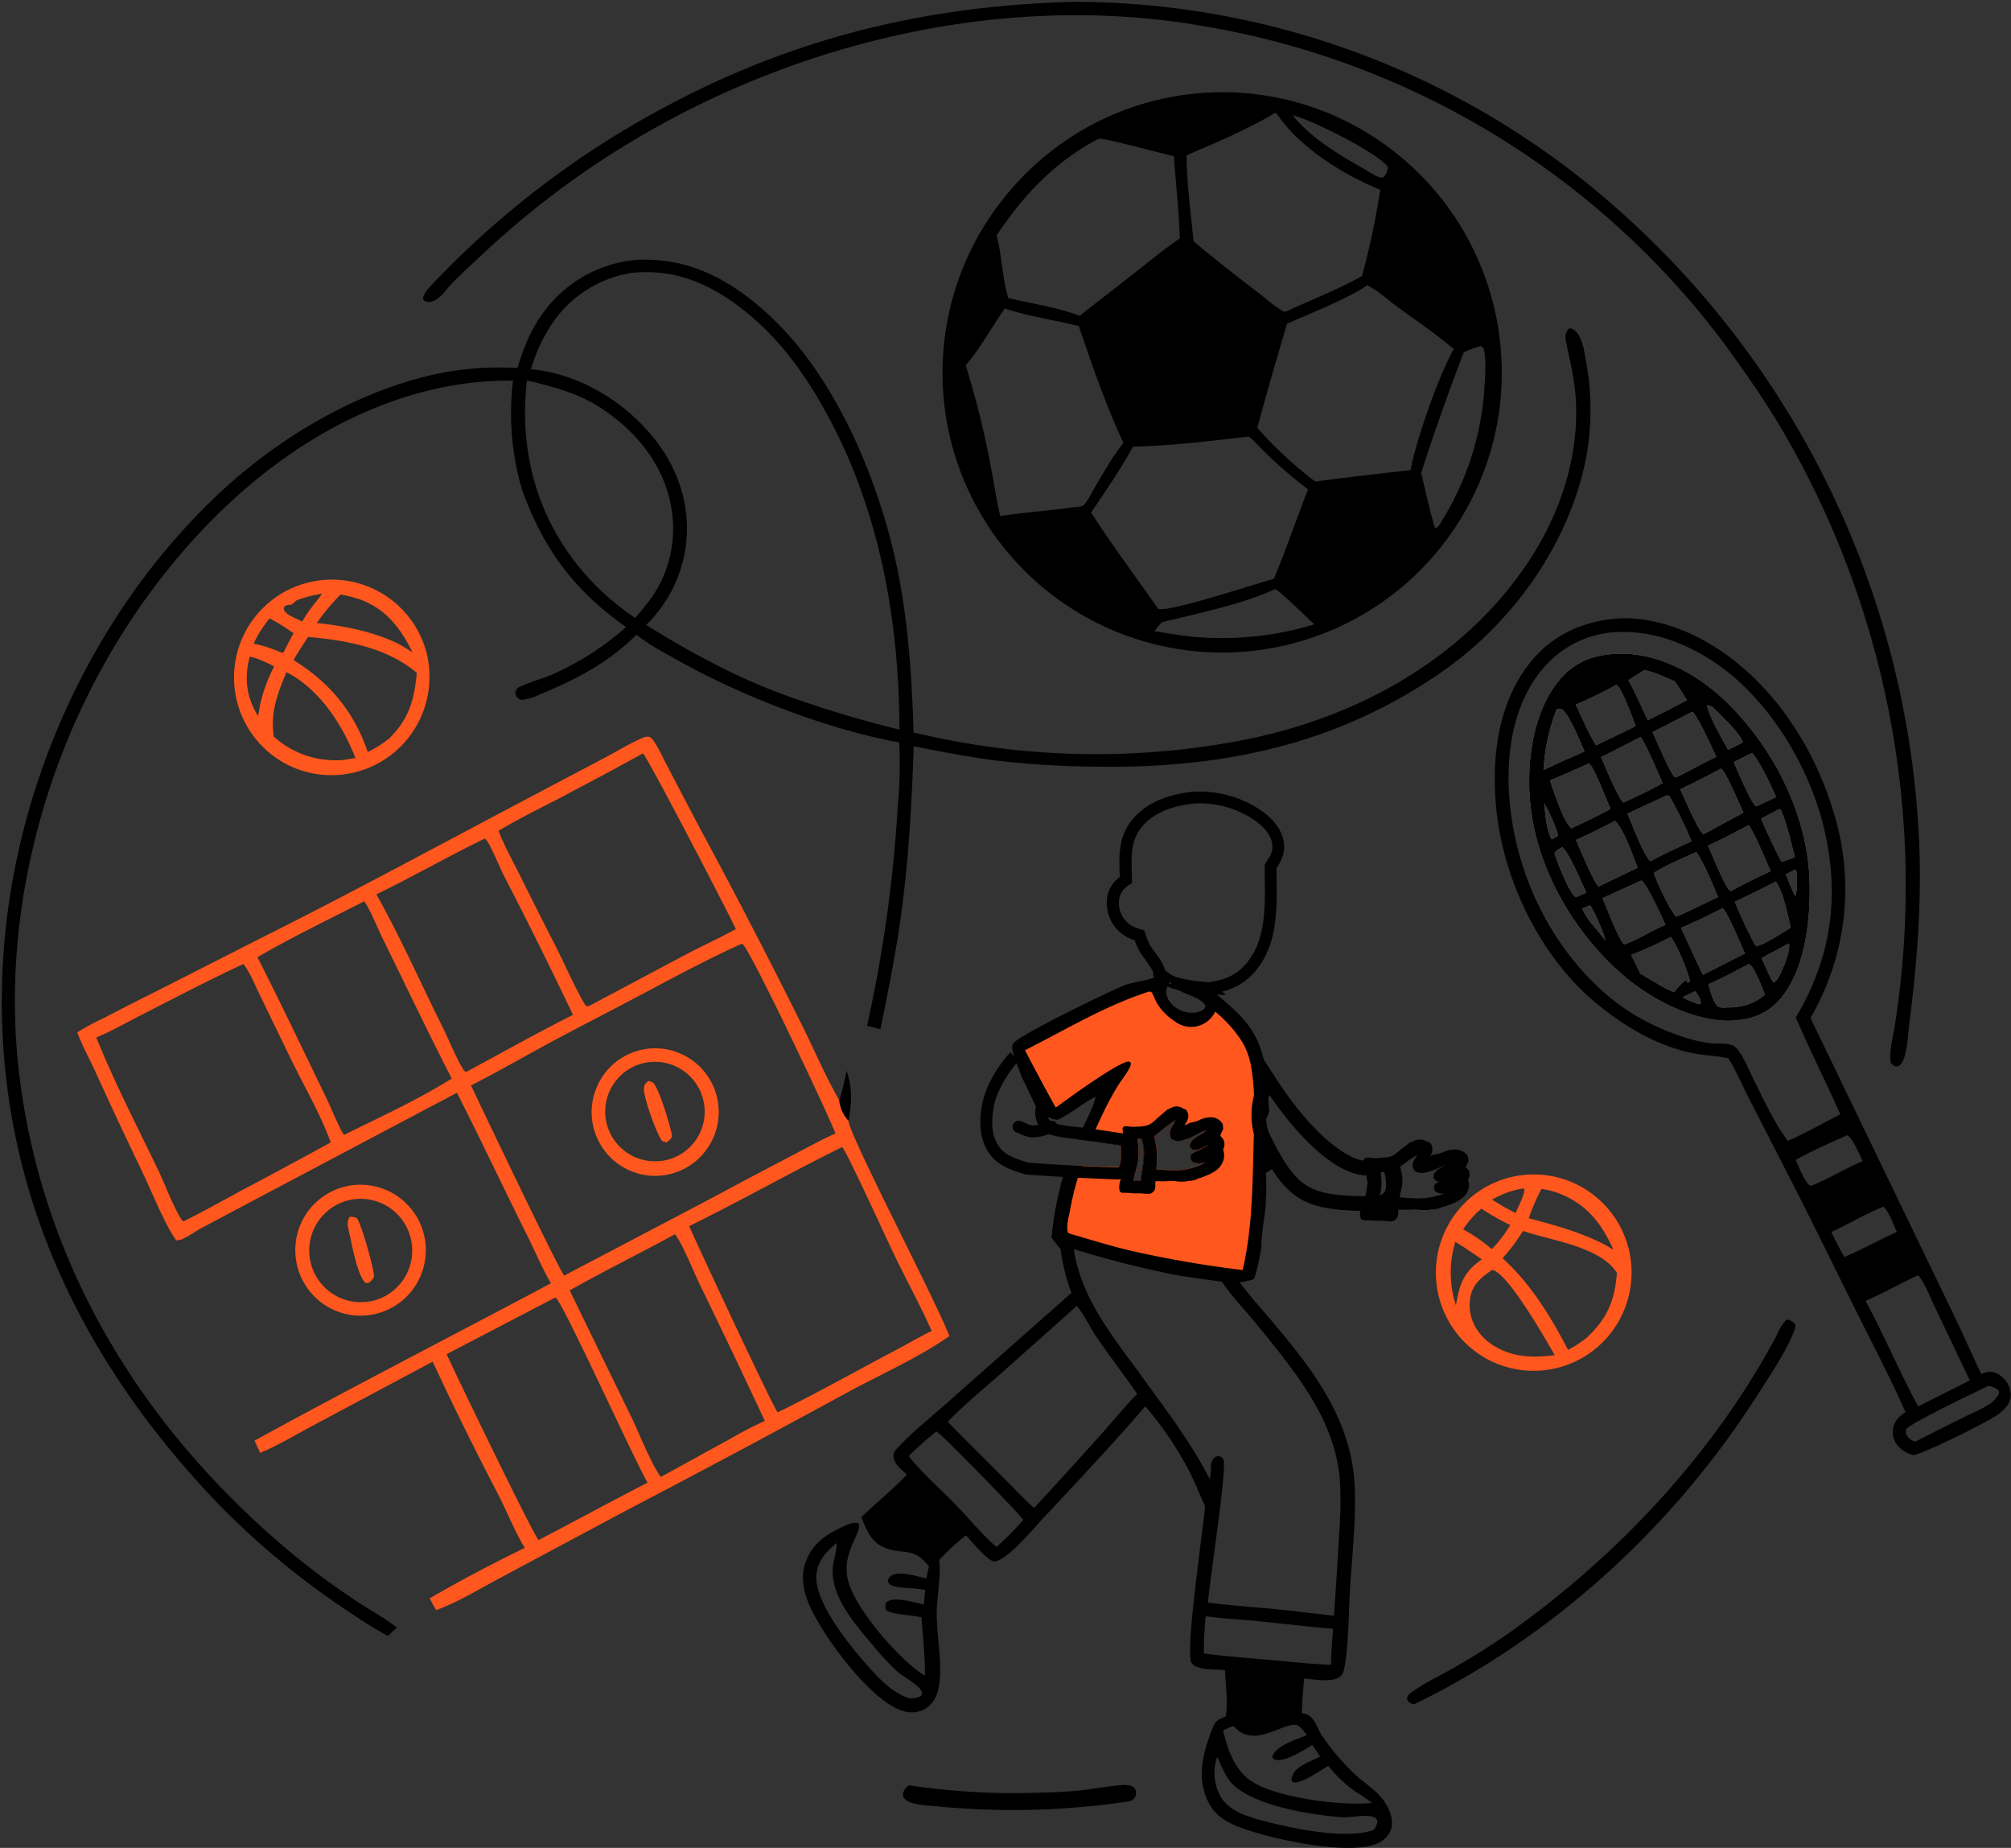 <?xml version="1.0" encoding="UTF-8"?> <svg xmlns="http://www.w3.org/2000/svg" viewBox="0 0 554.87 509.79"><rect x="0" y="0" width="554.87" height="509.79" fill="#333333" stroke="none"/><title>Ресурс 9</title><g id="58b56391-cc3b-4f44-b20a-d8a7088ada12" data-name="Слой 2"><g id="1376ce01-faab-4b05-a450-5d9b4489c216" data-name="Слой 1"><rect width="554.86" height="509.79" fill="none"></rect><path d="M181.1,289.2a17.51,17.51,0,0,0-16.38,10.57A17.58,17.58,0,0,0,177.09,324a17.47,17.47,0,0,0,18.1-7.22A17.58,17.58,0,0,0,181.1,289.2Zm1.24,31.07a13.72,13.72,0,1,1,12-15.16,13.71,13.71,0,0,1-6.93,13.55,13.58,13.58,0,0,1-5.07,1.63Z" fill="#FF571D"></path><path d="M179,298.18a5,5,0,0,1,1.17.52c1.58,1.22,5,12.46,5.25,14.77-.29.86-.82,1.12-1.51,1.69a8.49,8.49,0,0,1-1.2-.37c-1.48-1.82-5.41-12.51-5-14.76C177.79,299,178.25,298.76,179,298.18Z" fill="#FF571D"></path><path d="M234.1,309.14a9.61,9.61,0,0,1-2.52-5.62c-3.84-6.6-6.79-13.69-10.21-20.52Q207.66,255.4,193,228.28l-8.71-16.61c-1.17-2.18-2.18-4.51-3.5-6.6a5.39,5.39,0,0,0-1.52-1.79,3.42,3.42,0,0,0-2,.29c-3.43,1.47-6.83,3.58-10.14,5.33l-21.51,11.35C121.46,233,97.38,246.08,73,258.29l-31.48,16Q35,277.53,28.56,280.9a64.2,64.2,0,0,0-7.25,3.9c1.47,3.86,3.5,7.51,5.2,11.27q6.17,13.57,12.65,27c2.27,4.75,6.75,15.68,9.5,19.11a4.78,4.78,0,0,0,2.25-.64c1.61-.8,3.09-1.89,4.67-2.74l16.81-8.93,53.69-28.41c6.61,13,12.78,26.16,19.29,39.18,2.2,4.4,4.17,9.15,6.64,13.38-27.25,14.5-54.7,28.58-81.78,43.41l1.54,3.39c5.12-2.13,10.1-5.17,15-7.77l32.61-17.41q8.7,18.68,18.22,36.93c2.43,4.78,4.41,9.86,7.19,14.46q-13.37,6.45-26.21,13.9a32.85,32.85,0,0,0,1.8,3.25c6.2-2.28,12.4-6.11,18.26-9.22l34.23-18.3q30.64-16,61-32.56c9.28-5,19.41-9.48,28.08-15.5C258.34,359,234.13,312.88,234.1,309.14Zm-77.75-90q10.56-5.53,21-11.27h.06c1,.52,23.8,44.4,25.63,48.45-4.59,2.49-9.41,4.69-14,7.12l-26.34,14-.71.18a1.7,1.7,0,0,1-.78-.8c-3.08-5.35-5.55-11.25-8.39-16.75q-4.76-9.29-9.39-18.64c-2-4-4.23-8-5.88-12.23C143.57,225.6,150.07,222.45,156.34,219.19Zm-91,110c-4.89,2.61-9.69,5.33-14.67,7.77l-.41-.16c-2.61-4-4.67-10-6.84-14.4-5.78-12-11.88-23.82-16.86-36.14,4.37-1.81,8.49-4.19,12.7-6.34,9.26-4.73,18.47-9.56,27.91-13.93,1.86,2.43,3.17,5.82,4.53,8.58l8.24,17c3.73,7.73,8.36,15.58,11.31,23.64q-12.89,7.08-25.9,13.93Zm29.6-16.08c-1.06-1.07-4-8.4-5-10.35-6.26-12.9-12.42-25.88-18.91-38.64,9.55-5.56,19.59-10.39,29.43-15.41,1.23,1.32,4.09,8.21,5.18,10.39,6.33,12.82,12.43,25.79,19,38.49-9.35,5.86-19.77,10.64-29.67,15.51Zm32.92-18c-1.55-2.25-4.09-8.35-5.47-11.14-6.16-12.31-11.79-25.17-18.55-37.18,10-4.9,19.77-10.44,29.81-15.37a1.92,1.92,0,0,1,.53.34c1.3,1.67,3.58,7.36,4.7,9.57q9.92,19.2,19.2,38.69c-9.92,5-19.63,10.46-29.41,15.72A1.58,1.58,0,0,1,127.81,295.09Zm2.07,4.38c6.65-3.35,13.14-7.08,19.67-10.64,8.56-4.66,17.24-9.07,25.85-13.62,9.65-5.1,19.18-10.32,29.15-14.8l.33.09c2.33,2.07,23.5,46.71,25.57,52.21-4.4,2-8.63,4.35-12.9,6.59q-10.91,5.69-21.74,11.52l-40.17,21.1c-1.09-.67-23.47-47.66-25.75-52.45Zm18.68,125.39c-1-.39-23.46-46.9-25.38-51.25l30-15.65c1.75.59,21.51,44.35,25.43,51.1-10,5.13-20,10.58-30,15.8ZM201.38,397c-6.37,3.45-12.67,7-19.07,10.44-2.77-3.83-5.92-12-8.13-16.56l-17-34.89c9.57-5.4,19.42-10.23,29.05-15.5,1.91,2.27,5.19,10.4,6.68,13.51q9.22,18.93,18.12,38a103.7,103.7,0,0,0-9.65,5Zm13.39-7.42h-.23c-1.13-1.17-22-45.82-24.38-51.32,14.22-7,28-14.82,42.21-21.82,1.37,1.44,12.38,25.66,14.59,30.2,3.33,6.86,7,13.56,10.11,20.52-3.36,1.63-6.59,3.56-9.92,5.31C236.36,378.17,225.71,384.16,214.77,389.54Z" fill="#FF571D"></path><path d="M414.31,100.09a77.34,77.34,0,0,0-50-69.74A76.8,76.8,0,0,0,281,50a77.16,77.16,0,1,0,133.32,50ZM382.92,46a4.05,4.05,0,0,1-.81,2.43l-.51.53a1.41,1.41,0,0,1-.72,0c-1.34-.28-3.17-1.61-4.38-2.29-7.17-4.06-14.59-8.42-19.88-14.89C361.77,33,379.66,41.89,382.92,46ZM351.81,31.17a1.81,1.81,0,0,1,.87.77c6.28,9,18.15,16.35,28.15,20.41a222.13,222.13,0,0,1-5,23.76c-6,3.45-12.87,6.14-19.22,9a8,8,0,0,1-2.26.89c-2.66-1.41-5.13-3.69-7.53-5.53-5.93-4.53-11.8-9.09-17.51-13.92-.74-7.8-1.86-15.89-1.9-23.71C335.66,39.32,344.11,35.73,351.81,31.17Zm-48.64,7.09c1.75-.16,17.69,4.17,20.74,4.83.48,7.56,1.43,15.12,1.61,22.7-3.63,2.43-7.09,5.28-10.55,8L297.88,87.11c-6.19-2.34-13.23-3.36-19.68-4.89-1.67-5.6-1.75-11.64-3.21-17.3C282.41,53.77,291.23,44.49,303.16,38.26Zm-6.42,101.61c-6.89,1-13.85,1.41-20.74,2.51-1.09-4.33-1.68-8.84-2.55-13.23a247.81,247.81,0,0,0-7-28.37c4.09-4.74,7.18-10.55,10.77-15.67,6.63,2.19,13.68,3.17,20.43,4.83,3.66,10.83,7.47,21.89,12.32,32.24-3.1,3.86-5.47,8.21-8,12.43-.79,1.32-1.86,3.64-2.92,4.69-.55.58-1.54.48-2.32.57Zm15.9-16.65c10.55-.26,21-1.52,31.45-2.74a1.81,1.81,0,0,1,.54,0c.34.1,3.25,3.19,3.79,3.7A120.28,120.28,0,0,0,360.91,135c-3.22,8.21-6,16.54-9.44,24.68-4.53,1.17-29,9.38-31.92,8.28-6.19-8.87-12.62-17.44-18.48-26.55,4-6,8.09-11.87,11.56-18.21Zm16.87,52.46c-3.68-.3-7.36-1-11-1.55a27.64,27.64,0,0,1,2.05-2.47c9.58-2.34,22.42-5,31.24-9.14,1.17.3,9.39,8.42,10.84,9.72a87.45,87.45,0,0,1-33.15,3.45Zm40.85-43.82-7.47,1a108.92,108.92,0,0,1-16-14.84q3.93-14.41,8.23-28.72c5.84-2.6,17.23-7.11,22.08-10.59,2.7,1.21,5.62,3.91,8,5.69,5.31,3.89,10.9,7.62,15.9,11.91-4.08,7.18-10.4,25.07-11.92,33.41-6.3.69-12.56,1.37-18.83,2.19ZM409.63,106a78.81,78.81,0,0,1-12,38c-.43.69-.79,1.52-1.59,1.71l-.34-.77c-1.37-4.74-2.39-9.64-3.57-14.44,3.62-11.3,7.51-22.28,11.78-33.34a30.42,30.42,0,0,1,4.59-1.66l.25,0a1.67,1.67,0,0,1,.5.53,1.64,1.64,0,0,1,.23.69c.59,2.76.33,6.47.17,9.26Z"></path><path d="M338.27,274.5l-4.67-.22a45.32,45.32,0,0,1-8.54-1.17,11.7,11.7,0,0,1-5-2.29l-.26-.22a9.2,9.2,0,0,0-.9-.73l-.71-.51v-.87c0-.77-1.54-2.88-2.29-3.89a22,22,0,0,1-1.43-2.08,20.63,20.63,0,0,1-1.38-3.12,10.7,10.7,0,0,1-7.51-12.31,8.63,8.63,0,0,1,3.35-5.13v-.76c-.17-5-.34-10.22,3.25-14.78s9.27-7.18,17-8a30.24,30.24,0,0,1,18.06,4.69c2.74,1.76,6.17,4.75,6.93,8.91.58,3.29-.68,5.53-1.95,7.47,0,.8,0,1.62,0,2.44.14,8.42.3,18-5.12,25.05a17.05,17.05,0,0,1-9.92,6.59Zm-16.81-6.86.52.43.25.21a8.32,8.32,0,0,0,3.61,1.61,42.38,42.38,0,0,0,7.69,1.06c5.2-.72,8.31-2.4,11-6,4.72-6.17,4.57-15.09,4.43-23,0-1,0-2,0-3v-.5l.28-.42c1.37-2.07,2.12-3.35,1.75-5.46-.58-3.14-3.67-5.55-5.46-6.71a26.81,26.81,0,0,0-16-4.19c-6.77.69-11.72,2.93-14.7,6.72-2.84,3.61-2.69,8-2.54,12.61,0,.59,0,1.13.05,1.69v.94l-.79.5a5.6,5.6,0,0,0-2.69,3.61,7.25,7.25,0,0,0,1,5.28c1.27,2,2.68,2.72,5,3.39l.83.24.42,1.23a19.16,19.16,0,0,0,1.27,3,20.48,20.48,0,0,0,1.2,1.72C319.79,264.21,321.09,266,321.46,267.64Z"></path><path d="M382.6,498c-2.19-3.87-5.87-5.8-9-8.72A65.32,65.32,0,0,1,365,479.17c-1.75-2.44-2-5.63-5.2-6.45l-.62-.15q.19-4.77.67-9.51c2.65.21,8.12,1.27,10.12-.69.76-.75,1-2.42,1.17-3.43,1-6.58.95-13.78,1.34-20.44.58-9.44,2.15-23.34.95-32.57-2.21-16.94-12.56-29.7-23.17-42.27-2.75-3.26-5.71-6.45-8.22-9.92a17.63,17.63,0,0,0,4-.9,49.48,49.48,0,0,0,2-9.07c0-4.75,1.38-9.44,1.27-14.23a.26.26,0,0,1,0-.14.24.24,0,0,1,.1-.1l-.06-5.28v-.51c.58-.35,1.14-.69,1.67-1,.3-.2.58-.41.88-.63-.72-1.27-1.48-2.7-2.3-4.33-1.32-2.6-1.07-6.49-.19-9.13v0l.09.12a1.78,1.78,0,0,1,.19-.54,6.46,6.46,0,0,0,.53-1.84.27.27,0,0,1,0-.1c-.13-.89-.22-1.76-.3-2.68v-.17c-.19-2.23-.28-4.47-.53-6.69a3.24,3.24,0,0,0-.06-.49c-1.48-11.55-6.41-15.75-14.91-22.72a50.72,50.72,0,0,1-8.66-1,16.88,16.88,0,0,1-2.63-.74,20.56,20.56,0,0,0,2.42,1.76c2,1.17,6.17,2,7.08,4.23-.23.84-.47.87-1.17,1.35l-.23.08a7.32,7.32,0,0,1-6.25-.69,5.9,5.9,0,0,1-3.05-3.7,3.57,3.57,0,0,1,.74-3.24,7.16,7.16,0,0,1-.69-.35c-.87-.52-1.57-1.28-2.39-1.88-1.82,1.28-7,1.76-9.17,2.61-4.82,1.93-27.24,12.9-30.35,15.63a1.94,1.94,0,0,0-.81,1.72,15,15,0,0,0,.63,2.47.47.47,0,0,1,0,.12c.09.23.3.77.58,1.59l1.54,4,3.81,8,1,2.08a7.81,7.81,0,0,1,2.21.76,8.21,8.21,0,0,0,2.42.78l.43,0c3.62-1.71,6.79-4.44,10.34-6.35.12,1.17-2,5.63-3.5,8.67l-.77,1.58a.28.28,0,0,1,.06.12.25.25,0,0,1,0,.14c-.14.46-.29.91-.45,1.37h.22c1,.11,2.09.24,3.14.39,1.37.18,2.73.39,4.09.59s2.75.41,4.15.59c.21,1.86.26,5.1-.54,6.08a.24.24,0,0,1-.1.1.24.24,0,0,1-.14,0c-3.7-.14-7.07-.28-10-.43l-3.93-.21c-.14.25-.29.49-.44.73-.27.84-.52,1.69-.76,2.53a92.5,92.5,0,0,0-3.1,16.59c.79,1.13,1.62,2.2,2.5,3.27a50.6,50.6,0,0,0,3,12L262,386.4c-4.72,4.3-10.44,8.69-14.65,13.38a2.5,2.5,0,0,0-.58.8,2.47,2.47,0,0,0-.22,1c-.05,2.12,2,3.68,3.44,5l.25.22c-4,4.19-8.44,7.76-12.59,11.73,1.31,3.33,2.68,6.83,6.2,8.33,5.38,2.3,8.14-.39,12.44,5.28l-.71,3.35c-2.33-.59-7.32-2.18-9.54-.88a2.34,2.34,0,0,0-1.09,1.54,1.72,1.72,0,0,0,.39.75,1.7,1.7,0,0,0,.7.47c1.75.83,6.75.67,9.23,1.27-.13,1.35-.2,2.72-.44,4.05-2.11-.65-7.76-2.12-9.73-1a1.17,1.17,0,0,0-.51.37,1.19,1.19,0,0,0-.24.59,2.51,2.51,0,0,0,.13,1.45c1.17,1.32,7.59,1.47,9.78,2.08.37,5.33,1,10.78.95,16.12C248.4,458.18,236,444,234,436c-2-7.57,4.05-13.44,2.92-15.75-1.24-.48-2.83.27-4,.77-4.67,2.06-8.61,4.64-10.51,9.6-1.75,4.51-.61,9,1.36,13.18,4,8.45,16.38,25.21,25,28.09a8,8,0,0,0,6.32-.32,8.24,8.24,0,0,0,3.75-5.38c1.5-6-.47-15-.38-21.29.06-4.93,1.21-9.59.67-14.54a59,59,0,0,1,7.4-6.8c1.42,1.48,6.13,7.28,7.83,7.2,3.34-.14,10.61-8.79,13-11.41C297,409,306.8,398.68,316,387.95a93.11,93.11,0,0,1,12.41,18.47c1.48,2.93,2.61,6,4.08,9-.45,6.2-5.64,40.67-3.7,43.38,1.54,2.12,6.77,1.61,9.2,1.95.12,2.66,1,10.83.1,12.83-1.83.78-2.64,1-3.42,2.93-2.59,6.4-4.55,13.39-1.57,20,2,4.56,5.67,6.45,10.13,8,8,2.9,29.53,7.62,37.1,3.91a6.52,6.52,0,0,0,3.5-3.78C384.46,502.42,383.7,499.92,382.6,498Zm-128.27-30.4c-.92.92-2.18.92-3.4.92-5.25-1.54-9.83-7-13.32-11.06-4.39-5.12-13-16.07-12.33-23.07.36-3.88,2.7-6.32,5.54-8.69.12,1.92-.75,4.51-1,6.45-.86,8,6,15.83,10.79,21.45a74.88,74.88,0,0,0,6.71,7.31c2,1.82,5.11,3.15,6.74,5.28A1.39,1.39,0,0,1,254.33,467.58Zm66-155.66a26.08,26.08,0,0,1,4.05-2.93,10,10,0,0,1-.58,1.08c-.69,1.13-1.55,2.54-.59,4a.82.82,0,0,0,.28.26,3.32,3.32,0,0,0,2.5.29,16.63,16.63,0,0,0,3.87-1.5,16.7,16.7,0,0,1,3.16-1.32,12.28,12.28,0,0,1-2,1.39c-1.34.81-2.6,1.57-2.66,2.93a.84.84,0,0,0,.25.59l.31.31a.81.81,0,0,0,.55.25,6.55,6.55,0,0,0,3-.94c.34-.16.74-.36,1.1-.5a18.55,18.55,0,0,1-2.78,1.51c-1.54.73-2.11,1-2.24,1.56a1.44,1.44,0,0,0,0,.73.34.34,0,0,1,0,.08.84.84,0,0,0,.1.33.87.87,0,0,0,.22.26,3,3,0,0,0,2.17.59,7.06,7.06,0,0,0,1.57-.3,8,8,0,0,1-1.44.82,19,19,0,0,1-8.94,1.39l-3.22-.25a23.89,23.89,0,0,0-.58-9.13C319,313,319.65,312.52,320.37,311.92Zm-7,10.89a25.33,25.33,0,0,0,.58-2.51,19.18,19.18,0,0,0,.14-2.31,24.05,24.05,0,0,0-.34-3.89,9.64,9.64,0,0,1,1.24.17c1.06,3,.58,6.07.05,9.28-.12.7-.23,1.43-.33,2.15a19.32,19.32,0,0,1-2,0C312.85,324.94,313.19,323.66,313.4,322.8ZM274.95,426.75c-3.91-3.28-7.37-7.62-10.94-11.31-4.39-4.53-9.34-8.79-13.29-13.75a102.07,102.07,0,0,1,7.65-6.81c1.26.56,22.18,22,24,24.39A78.34,78.34,0,0,1,274.95,426.75ZM305.34,394q-9.92,11.09-20,22c-1.26-1-2.41-2.24-3.58-3.38-6.71-6.85-13.6-13.52-20.27-20.4,4.55-4.69,9.68-8.89,14.59-13.21l21-18.7c1.63,1.63,3.68,5.86,5.08,7.93,3.74,5.52,7.8,10.84,11.62,16.3-3,3-5.61,6.28-8.42,9.4Zm9.82-14.16c-7.93-10.88-16.81-21.45-18.89-35.25a280.27,280.27,0,0,0,27.43,7c4.45.84,8.94,1.35,13.42,2a85.67,85.67,0,0,0,6.93,8.53q4.16,4.92,8.17,10c8.41,10.66,16.21,21.91,17.46,35.9a101,101,0,0,1-.14,14.24q-.63,11.72-1.48,23.48c-2.59-.32-5.18-.59-7.77-.89-9-1.17-18-1.62-27-2.73.45-6,5.25-36.46,4.31-39.5-.46-.52-.69-.89-1.46-.88a1.87,1.87,0,0,0-1.17.47,3.49,3.49,0,0,0-.84,2.64,25,25,0,0,1-.33,3.21C328.73,398.11,321.74,388.92,315.15,379.89Zm17,76.31q0-5.15.5-10.29c4.56.68,9.28.87,13.89,1.32,7.09.7,14.17,1.58,21.28,2.15-.28,3.31-.51,6.6-.58,9.93-5.53-.19-11.09-.81-16.61-1.3-6.15-.55-12.33-1-18.46-1.81Zm8.13,20a11.75,11.75,0,0,0,2,1.7c4.35,2.66,9.27-.7,13.54-1.85l.3-.08a6.15,6.15,0,0,1,1.31-.07c1.32.14,2.33,1.87,3.12,2.84-2.5,1.06-8.22,2.82-9.34,5.54-.25.59-.22.34.06,1a4.37,4.37,0,0,0,.7.25c2.68.63,7.82-2.7,10.11-4.1.7,1.08,1.46,2.13,2.19,3.19-1.92,1-4.87,2.05-6.42,3.52a4.23,4.23,0,0,0-1.52,3.13l.48.49c2.38.4,7.53-3.32,9.69-4.57a34.23,34.23,0,0,0,8.25,7.62,32.4,32.4,0,0,1,3.75,2.6c-8.24.93-25.88-1.38-32.89-5.75-4.77-2.93-7-9-8.14-14.3ZM379,504.86c-7.82,2.69-22.4-.42-30.52-2.56-4.25-1.12-9.56-2.75-11.81-6.88a13.54,13.54,0,0,1-.89-10.6c.39.37.27.18.47.68a34.13,34.13,0,0,0,2.48,5c4.59,7.47,23.52,10.3,31.73,10.82,2.5.15,6.1-.86,8.43-.08.83.28.84.42,1.17,1.17A4.71,4.71,0,0,1,379,504.86Z"></path><path d="M346,302.28a58,58,0,0,0-.75-7.77,20.07,20.07,0,0,0-2.66-7.33,36.6,36.6,0,0,0-7.29-8.11,7.36,7.36,0,0,1-11.27,2.6,15.65,15.65,0,0,1-4.72-4.76c-.28-.43-1.37-3.05-1.57-3.18a.92.92,0,0,0-.39-.15.91.91,0,0,0-.42,0c-12.15,3.94-22.76,10.42-34.11,16.15q4.14,8,8.48,15.83c3.28-2.4,16.92-12.38,20.08-12.74l.63.3a2.71,2.71,0,0,1-.47,1.69c-.89,1.76-2.25,3.31-3.28,5a86.09,86.09,0,0,0-4.13,7.75q-.93,1.92-1.81,3.91c-.46,1-.92,2.1-1.35,3.17,1.37.18,2.72.39,4.08.59s2.75.41,4.15.59c.21,1.86.26,5.1-.54,6.08a.24.24,0,0,1-.1.1.22.22,0,0,1-.14,0c-3.71-.13-7.07-.28-10-.43q-.55,1.62-1,3.27a84.19,84.19,0,0,0-2.24,9.3c-.29,1.63-1.06,4.4-.51,5.94l.62.29c5.43,1.58,10.85,3.27,16.34,4.58a301.91,301.91,0,0,0,31.24,5.42c2.58-11,2.7-22.32,3-33.58v-.59q.05-1.83.12-3.7c0-1.54.09-3.1.11-4.69C346.08,306,346.08,304.14,346,302.28Zm-27.52,11.14c.54-.37,1.17-.9,1.9-1.5a25.76,25.76,0,0,1,4.05-2.93,10,10,0,0,1-.59,1.08c-.69,1.13-1.55,2.54-.58,4a.82.82,0,0,0,.28.26,3.31,3.31,0,0,0,2.5.29,16.61,16.61,0,0,0,3.87-1.5,16.78,16.78,0,0,1,3.16-1.32,12.13,12.13,0,0,1-2,1.39c-1.34.81-2.6,1.57-2.66,2.93a.84.84,0,0,0,.25.59l.31.31a.81.81,0,0,0,.55.25,6.55,6.55,0,0,0,3-.94c.34-.16.74-.36,1.1-.5a18.66,18.66,0,0,1-2.78,1.51c-1.54.73-2.11,1-2.25,1.56a1.51,1.51,0,0,0,0,.73.34.34,0,0,1,0,.08.9.9,0,0,0,.1.33.83.83,0,0,0,.22.26,3,3,0,0,0,2.17.59,7,7,0,0,0,1.56-.3,7.9,7.9,0,0,1-1.44.82,19,19,0,0,1-8.94,1.39l-3.22-.25A23.87,23.87,0,0,0,318.47,313.42Zm-3.71,12.31a20.12,20.12,0,0,1-2,0c.12-.8.46-2.09.68-2.93a25.52,25.52,0,0,0,.58-2.51,19.18,19.18,0,0,0,.14-2.31,23.72,23.72,0,0,0-.34-3.89,10.16,10.16,0,0,1,1.24.17c1.06,3,.58,6.07.05,9.29-.12.66-.24,1.38-.34,2.11Z" fill="#FF571D"></path><path d="M323.11,271.41l-.45-.19.07-.12Z" fill="#fff"></path><path d="M248.72,251.74c2.13-15.89,2.9-31.8,3.37-45.28l0-.58.87.17c7.09,1.38,14.42,2.8,21.63,3.73a248.77,248.77,0,0,0,26.5,1.7c38.69.82,69.15-7.29,95.92-25.55,21.08-14.37,36.3-36.84,40.71-60.09a73.36,73.36,0,0,0-.37-27.52h0l-.14-.76a13.69,13.69,0,0,0-1.76-5.32,3.74,3.74,0,0,0-1.91-1.62.92.92,0,0,0-.48,0,.88.88,0,0,0-.4.25,3.66,3.66,0,0,0-.56,3.3c.28,1.5.59,3,.9,4.42a82.87,82.87,0,0,1,1.67,9.94c1.35,15.29-3.23,31.74-12.88,46.33-16.49,24.91-44.28,42.38-78.27,49.2a213.91,213.91,0,0,1-91.08-1.92l-.37-.09v-.38c-.42-12.67-1.22-27.62-4-42.35-4.28-22.71-15.8-53.52-35.33-71.88-12-11.31-23.68-16.32-36.68-15.77a3.08,3.08,0,0,0-.59.05,35.41,35.41,0,0,0-24.54,13.18c-3.55,4.44-5.94,9.28-8,16.18l-.11.37h-.38c-1.42,0-2.91-.07-4.46-.07a83.51,83.51,0,0,0-13.35,1c-21.72,3.51-46,16.39-64.93,34.45C23.92,170.8,1.81,221.12.56,271.39-.75,323.54,19,371.53,59.37,414a218.84,218.84,0,0,0,38.52,31.73c2.95,2,6,3.89,9.15,5.59l2.47-2.34a72.2,72.2,0,0,0-6.74-4.49c-1.17-.72-2.33-1.43-3.46-2.17A204.44,204.44,0,0,1,81.09,429C37.85,393.18,11.67,347.52,5.38,297c-5.86-47.08,8.71-98.45,39-137.42,24-30.93,54.19-50.07,85-53.9A89.27,89.27,0,0,1,141,105h.54l-.05.54a74.39,74.39,0,0,0,2.6,29.7c5.91,16.33,14.33,27.52,28.12,37.38l.51.37-.47.42a77,77,0,0,1-20.08,12.74c-1.23.51-2.52,1-3.76,1.39a49.32,49.32,0,0,0-4.87,1.88,2.13,2.13,0,0,0-.87.59,2.09,2.09,0,0,0-.46.91,1.76,1.76,0,0,0,.46,1.42,1.89,1.89,0,0,0,.67.53,1.81,1.81,0,0,0,.8.17,13,13,0,0,0,4.66-1.41l1.15-.49c10.91-4.46,19-9.45,25.33-15.72l.31-.31.35.27a58.93,58.93,0,0,0,7.51,4.77l1.77,1c18.81,10.82,43.35,20.09,62.53,23.6l.38.07,0,.39a124.83,124.83,0,0,1-.39,16.91l-.16,2.37A379.62,379.62,0,0,1,239.22,283a34.25,34.25,0,0,1,3.69,1C245.06,273.47,247.27,262.55,248.72,251.74Zm-73.2-81.6-.29.33-.36-.25a71,71,0,0,1-15.54-14.36c-11.23-14.11-16.05-31.52-14-50.35l.06-.56.55.13c7.54,1.83,13.79,3.54,19.83,7.46,10.25,6.66,17.06,15.9,19.16,26a33.36,33.36,0,0,1-4.93,26C178.49,166.64,177,168.46,175.52,170.14Zm72.08,31c-9.75-2.41-19-5.16-28.27-8.4l-2.78-1h0c-11.74-4.28-23.81-10.37-37.74-19l-.54-.33.45-.45a37.13,37.13,0,0,0,10.57-21.83c1.17-10.49-1.92-20.63-8.94-29.35-8.46-10.49-20.88-17.54-33.25-18.86l-.62-.07.2-.59a46.18,46.18,0,0,1,5.66-12,32.61,32.61,0,0,1,21.76-13.95,32,32,0,0,1,4.28-.21c11.06-.14,22.14,5.25,32.95,15.91,6,5.91,11.43,13.4,16.66,22.9,13.19,24,20,53.14,20.18,86.7v.64Z"></path><path d="M499.23,242.59c-.65-18.54-10.51-37.37-23.93-49.87-7.91-7.39-19.16-13.17-30.24-12.23l-.33,0c-5.89.48-10.62,2.56-14.47,7.17-7.33,8.79-9.09,22.9-8,33.91,1.75,18.42,12.53,36.6,26.62,48.28,7.47,6.18,18.38,11.72,28.21,11.72,5.11-.14,9.73-1.42,13.42-5.28C498.17,268.22,499.6,253.3,499.23,242.59Zm-7.87-19.26c1.8,4.1,2.79,8.79,3.92,13.1a27.09,27.09,0,0,1-3.58,1.32l-.4-.31c-1.88-3.84-3.78-7.66-5.43-11.6l5.07-2.68Zm-46.95-.18c-3.5,2-7.22,3.68-10.87,5.41-2.17-1.83-5-10.45-5.89-13.28q5.4-2.24,10.69-4.69h.08c1.36.64,5,10.46,6,12.56Zm-2.69-14.29c3.67-1.81,7.3-3.72,10.95-5.59,1.75,2.43,4.76,9.77,6.13,12.78-3.46,2-7.22,3.65-10.83,5.39-1.46-.89-5.26-10.42-6.24-12.57Zm3.88,17.54c2.57,2.45,4.94,9.65,6.32,13q-5.42,2.57-10.81,5.22c-1.08-.46-5.47-11-6.3-12.9q5.45-2.52,10.78-5.3Zm3.38-1.95,10.94-5.09.68.16a106.67,106.67,0,0,1,6.16,12.59c-3.71,1.7-7.42,3.39-11,5.31l-.48.13c-1.61-1.25-5.24-10.67-6.26-13.1Zm14.56-6.75c3.86-1.71,7.58-3.77,11.37-5.7,1.23.67,5.25,10.27,6.18,12.21l-11.09,6c-1.3-.69-5.55-10.63-6.47-12.55ZM468.06,235c2.48,3.63,4.24,8.48,6.06,12.5-3.91,1.8-7.72,3.77-11.67,5.47-2.13-2.67-5-8.87-6.2-12.15C459.89,238.51,464.12,236.82,468.06,235Zm3.17-1.76c3.84-1.66,7.54-3.69,11.24-5.65,1.12.95,5.2,10.71,6.16,12.77-3.75,1.68-7.38,3.52-11,5.47l-.4-.09c-1.69-1.89-4.75-9.72-6-12.49Zm18.9-13.34-5.22,2.45-.38.13c-1.28-.59-5.36-10.31-6.19-12.23,1.64-.91,3.39-1.69,5.07-2.52,1.82,1.57,5.66,9.68,6.69,12.19Zm-16.78-24.09c1.4,1.34,7.48,7.24,7.52,9l-1,.59-3.08,1.52c-2-3.85-4.81-8.21-5.89-12.42A3.55,3.55,0,0,1,473.34,195.79Zm.26,13c-3.76,1.76-7.38,3.86-11.12,5.67l-.26,0c-1.17-.4-5.48-10.76-6.29-12.53l11-5.64C468.44,197.39,472.44,206.41,473.6,208.75Zm-19.89-24c2.86.59,5.68,2,8.38,3.11,1.21,1.71,2.3,3.52,3.41,5.28l-6.85,3.52-4.05,2c-1.72-3.73-3.39-7.49-5.35-11.09C450.74,186.68,452.23,185.73,453.71,184.77Zm-7.67,4.1c1.43.68,4.61,9.63,5.33,11.42-3.65,1.81-7.33,3.55-11,5.32-2.2-3.4-3.84-7.62-5.66-11.28A125.59,125.59,0,0,0,446,188.88Zm-16.5,6.62,1.28.06c2.18,1.21,5.25,9.25,6.42,11.68-1.79.93-3.74,1.67-5.6,2.49l-5.79,2.71A53.65,53.65,0,0,1,429.54,195.49Zm-3.62,25.91c1,1.1,3.71,7.34,4,9l-.37.42-1.45.74c-1.52-2.59-1.74-7.2-2.12-10.14Zm8.8,26.11c-1.75-1.1-5.25-10-5.84-12.13.21-.79,1.4-1.27,2.11-1.71,1.62.67,5.69,10.35,6.74,12.59L435,247.48ZM442.54,259c-1.85-2.55-5-5.51-6-8.44l2.22-.83c.9,1,4.14,8.41,4.25,9.7Zm5.92,1.5-.51-.06c-1.59-1.81-4.58-9.81-5.84-12.68l10.77-4.89c1.7,1.1,5.58,9.92,6.72,12.27-3.8,1.57-7.25,3.85-11.12,5.36Zm13.37,13.23c-1.08-.43-2.12-1-3.16-1.51l-6.07-3.57q-1.28-2.62-2.58-5.22a118.25,118.25,0,0,0,11-5c2,2.73,4.38,8.79,5.32,12.19l-.71.63-.31-.79c-1.19.48-2.53,2.31-3.44,3.26Zm5.35,2.8a16.43,16.43,0,0,1-3-1.45l3.58-1.67c.71,1,1.61,2.16,1.58,3.43-.81.31-1.3,0-2.11-.3Zm-3.4-20.59c3.95-1.63,7.75-3.52,11.55-5.46,1.57,1.55,5,10,6.19,12.59q-5.84,2.9-11.63,5.91c-2.17-4.27-4.09-8.69-6.1-13ZM476,278a3.93,3.93,0,0,1-1.86-.23c-1.55-1.07-2.25-4.5-2.8-6.24,3.82-1.72,7.51-3.68,11.22-5.62,1.75,1,3.57,6.45,4.45,8.47-3.42,2.94-6.6,3.57-11,3.62Zm15.58-10c-.49,1.1-1.1,2.63-2.25,3.07l-.55-.79c-1-2-1.92-3.93-2.73-6,2.4-1.38,4.9-2.53,7.29-4l.33.09c.34,2-1.24,5.72-2.07,7.57Zm-6.89-6.91-.43-.35a121.44,121.44,0,0,1-5.63-12c3.81-1.82,7.65-3.6,11.35-5.62,1.93,2.52,3.5,9.61,4.12,12.85-2.93,1.73-6.19,4-9.39,5.13Zm10.69-13.86-.34-.49c-.86-1.8-1.57-3.69-2.33-5.53l2.61-1.37.41.51c.08,2.13.35,4.85-.33,6.88Z" fill="#fff"></path><path d="M499.23,242.59c-.65-18.54-10.51-37.37-23.93-49.87-7.91-7.39-19.16-13.17-30.24-12.23l-.33,0c-5.89.48-10.62,2.56-14.47,7.17-7.33,8.79-9.09,22.9-8,33.91,1.75,18.42,12.53,36.6,26.62,48.28,7.47,6.18,18.38,11.72,28.21,11.72,5.11-.14,9.73-1.42,13.42-5.28C498.17,268.22,499.6,253.3,499.23,242.59Zm-7.87-19.26c1.8,4.1,2.79,8.79,3.92,13.1a27.09,27.09,0,0,1-3.58,1.32l-.4-.31c-1.88-3.84-3.78-7.66-5.43-11.6l5.07-2.68Zm-46.95-.18c-3.5,2-7.22,3.68-10.87,5.41-2.17-1.83-5-10.45-5.89-13.28q5.4-2.24,10.69-4.69h.08c1.36.64,5,10.46,6,12.56Zm-2.69-14.29c3.67-1.81,7.3-3.72,10.95-5.59,1.75,2.43,4.76,9.77,6.13,12.78-3.46,2-7.22,3.65-10.83,5.39-1.46-.89-5.26-10.42-6.24-12.57Zm3.88,17.54c2.57,2.45,4.94,9.65,6.32,13q-5.42,2.57-10.81,5.22c-1.08-.46-5.47-11-6.3-12.9q5.45-2.52,10.78-5.3Zm3.38-1.95,10.94-5.09.68.16a106.67,106.67,0,0,1,6.16,12.59c-3.71,1.7-7.42,3.39-11,5.31l-.48.13c-1.61-1.25-5.24-10.67-6.26-13.1Zm14.56-6.75c3.86-1.71,7.58-3.77,11.37-5.7,1.23.67,5.25,10.27,6.18,12.21l-11.09,6c-1.3-.69-5.55-10.63-6.47-12.55ZM468.06,235c2.48,3.63,4.24,8.48,6.06,12.5-3.91,1.8-7.72,3.77-11.67,5.47-2.13-2.67-5-8.87-6.2-12.15C459.89,238.51,464.12,236.82,468.06,235Zm3.17-1.76c3.84-1.66,7.54-3.69,11.24-5.65,1.12.95,5.2,10.71,6.16,12.77-3.75,1.68-7.38,3.52-11,5.47l-.4-.09c-1.69-1.89-4.75-9.72-6-12.49Zm18.9-13.34-5.22,2.45-.38.13c-1.28-.59-5.36-10.31-6.19-12.23,1.64-.91,3.39-1.69,5.07-2.52,1.82,1.57,5.66,9.68,6.69,12.19Zm-16.78-24.09c1.4,1.34,7.48,7.24,7.52,9l-1,.59-3.08,1.52c-2-3.85-4.81-8.21-5.89-12.42A3.55,3.55,0,0,1,473.34,195.79Zm.26,13c-3.76,1.76-7.38,3.86-11.12,5.67l-.26,0c-1.17-.4-5.48-10.76-6.29-12.53l11-5.64C468.44,197.39,472.44,206.41,473.6,208.75Zm-19.89-24c2.86.59,5.68,2,8.38,3.11,1.21,1.71,2.3,3.52,3.41,5.28l-6.85,3.52-4.05,2c-1.72-3.73-3.39-7.49-5.35-11.09C450.74,186.68,452.23,185.73,453.71,184.77Zm-7.67,4.1c1.43.68,4.61,9.63,5.33,11.42-3.65,1.81-7.33,3.55-11,5.32-2.2-3.4-3.84-7.62-5.66-11.28A125.59,125.59,0,0,0,446,188.88Zm-16.5,6.62,1.28.06c2.18,1.21,5.25,9.25,6.42,11.68-1.79.93-3.74,1.67-5.6,2.49l-5.79,2.71A53.65,53.65,0,0,1,429.54,195.49Zm-3.62,25.91c1,1.1,3.71,7.34,4,9l-.37.42-1.45.74c-1.52-2.59-1.74-7.2-2.12-10.14Zm8.8,26.11c-1.75-1.1-5.25-10-5.84-12.13.21-.79,1.4-1.27,2.11-1.71,1.62.67,5.69,10.35,6.74,12.59L435,247.48ZM442.54,259c-1.85-2.55-5-5.51-6-8.44l2.22-.83c.9,1,4.14,8.41,4.25,9.7Zm5.92,1.5-.51-.06c-1.59-1.81-4.58-9.81-5.84-12.68l10.77-4.89c1.7,1.1,5.58,9.92,6.72,12.27-3.8,1.57-7.25,3.85-11.12,5.36Zm13.37,13.23c-1.08-.43-2.12-1-3.16-1.51l-6.07-3.57q-1.28-2.62-2.58-5.22a118.25,118.25,0,0,0,11-5c2,2.73,4.38,8.79,5.32,12.19l-.71.63-.31-.79c-1.19.48-2.53,2.31-3.44,3.26Zm5.35,2.8a16.43,16.43,0,0,1-3-1.45l3.58-1.67c.71,1,1.61,2.16,1.58,3.43-.81.31-1.3,0-2.11-.3Zm-3.4-20.59c3.95-1.63,7.75-3.52,11.55-5.46,1.57,1.55,5,10,6.19,12.59q-5.84,2.9-11.63,5.91c-2.17-4.27-4.09-8.69-6.1-13ZM476,278a3.93,3.93,0,0,1-1.86-.23c-1.55-1.07-2.25-4.5-2.8-6.24,3.82-1.72,7.51-3.68,11.22-5.62,1.75,1,3.57,6.45,4.45,8.47-3.42,2.94-6.6,3.57-11,3.62Zm15.58-10c-.49,1.1-1.1,2.63-2.25,3.07l-.55-.79c-1-2-1.92-3.93-2.73-6,2.4-1.38,4.9-2.53,7.29-4l.33.09c.34,2-1.24,5.72-2.07,7.57Zm-6.89-6.91-.43-.35a121.44,121.44,0,0,1-5.63-12c3.81-1.82,7.65-3.6,11.35-5.62,1.93,2.52,3.5,9.61,4.12,12.85-2.93,1.73-6.19,4-9.39,5.13Zm10.69-13.86-.34-.49c-.86-1.8-1.57-3.69-2.33-5.53l2.61-1.37.41.51c.08,2.13.35,4.85-.33,6.88Z"></path><path d="M443.37,184l.47.22c.43.62.58.59.5,1.38-2.27,2.37-8.29,4.38-11.37,5.76a3.22,3.22,0,0,1-.71,0l.06-.49C435.14,186.84,438.84,185.29,443.37,184Z" fill="#fff"></path><path d="M554.59,383.25a7,7,0,0,0-3.5-4.29,4.42,4.42,0,0,0-3.58-.22,5.2,5.2,0,0,0-.79.34c-.41-.46-6-13.06-7-15l-40.19-83.26a70.65,70.65,0,0,0,7.16-54.05c-5.3-19.88-17.64-39.16-35.6-49.55-7.26-4.2-16.34-7.13-24.79-6.6-9.2.72-17.51,4.3-23.54,11.48-9.27,11-11.22,26.22-10,40.08,1.75,19.93,11.88,41.37,27.32,54.3,7.69,6.45,17.11,12.09,27,14.07,3.24.64,6.6.67,9.8,1.41,2.17,3.48,3.81,7.37,5.66,11l9.34,18.21c6.72,13,13.13,26.17,19.64,39.28,4.81,9.68,9.86,19.24,14.25,29.12-1.79,1.21-3,2.28-3.44,4.51a5.74,5.74,0,0,0,1,4.37,8,8,0,0,0,4.71,3c3.91-1,19.74-8.79,23.19-11.21a10.43,10.43,0,0,0,3-3.11,4.71,4.71,0,0,0,.29-3.87Zm-63.66-71.93c-2.73-4.52-5-9.33-7.34-14.07-1.28-2.56-2.53-5.9-4.41-8a3.25,3.25,0,0,0-1.82-1.08c-1.75-.42-3.7-.18-5.49-.35a44.09,44.09,0,0,1-9.52-2.49,60.2,60.2,0,0,1-19-10.86C427.62,260.91,418,240.68,416.45,220c-.95-12.21,1.07-26,9.29-35.56a28.2,28.2,0,0,1,20.19-10.06c9-.44,17.16,2.27,24.86,6.89,16,9.59,27.94,28.77,32.34,46.68,4.63,18.85,2.29,36.12-7.63,52.72,3.81,9,8.31,17.76,12.26,26.74-4.79,2.48-9.53,5.16-14.46,7.33C492.4,313.61,491.68,312.44,490.93,311.32ZM499.3,327c-1.4-1-3.08-5.43-3.85-7,4.57-2.54,9.45-4.69,14.22-6.82,1.46.67,3.45,5.51,4.28,7.11-4.81,2.09-9.34,4.88-14.18,6.82Zm9.61,19.77c-1.37-2.2-2.46-4.57-3.61-6.89,4.84-2.26,9.48-5,14.41-7,1.59,1.63,2.69,4.87,3.68,7C518.51,342,513.86,344.68,508.91,346.77Zm5.84,12.1c4.9-2.13,9.51-4.76,14.35-7l.35.1c1.83,2.49,3.13,6,4.5,8.79l9.56,20.06L529.26,388c-5.14-9.5-9.35-19.51-14.48-29.08Zm36.61,25.88a6.92,6.92,0,0,1-2.88,2.85c-2.12,1.39-4.67,2.35-6.91,3.52q-6.53,3.21-13,6.55a3.27,3.27,0,0,1-1.41-.55,3.32,3.32,0,0,1-1-1.13,1.85,1.85,0,0,1-.21-1.66c.78-1.58,19.54-10.47,22.65-12a7.16,7.16,0,0,1,2.65,1,1.3,1.3,0,0,1,.18,1.4Z"></path><path d="M499.23,242.59c-.65-18.54-10.51-37.37-23.93-49.87-7.91-7.39-19.16-13.17-30.24-12.23l-.33,0c-5.89.48-10.62,2.56-14.47,7.17-7.33,8.79-9.09,22.9-8,33.91,1.75,18.42,12.53,36.6,26.62,48.28,7.47,6.18,18.38,11.72,28.21,11.72,5.11-.14,9.73-1.42,13.42-5.28C498.17,268.22,499.6,253.3,499.23,242.59Zm-7.87-19.26c1.8,4.1,2.79,8.79,3.92,13.1a27.09,27.09,0,0,1-3.58,1.32l-.4-.31c-1.88-3.84-3.78-7.66-5.43-11.6l5.07-2.68Zm-46.95-.18c-3.5,2-7.22,3.68-10.87,5.41-2.17-1.83-5-10.45-5.89-13.28q5.4-2.24,10.69-4.69h.08c1.36.64,5,10.46,6,12.56Zm-2.69-14.29c3.67-1.81,7.3-3.72,10.95-5.59,1.75,2.43,4.76,9.77,6.13,12.78-3.46,2-7.22,3.65-10.83,5.39-1.46-.89-5.26-10.42-6.24-12.57Zm3.88,17.54c2.57,2.45,4.94,9.65,6.32,13q-5.42,2.57-10.81,5.22c-1.08-.46-5.47-11-6.3-12.9q5.45-2.52,10.78-5.3Zm3.38-1.95,10.94-5.09.68.16a106.67,106.67,0,0,1,6.16,12.59c-3.71,1.7-7.42,3.39-11,5.31l-.48.13c-1.61-1.25-5.24-10.67-6.26-13.1Zm14.56-6.75c3.86-1.71,7.58-3.77,11.37-5.7,1.23.67,5.25,10.27,6.18,12.21l-11.09,6c-1.3-.69-5.55-10.63-6.47-12.55ZM468.06,235c2.48,3.63,4.24,8.48,6.06,12.5-3.91,1.8-7.72,3.77-11.67,5.47-2.13-2.67-5-8.87-6.2-12.15C459.89,238.51,464.12,236.82,468.06,235Zm3.17-1.76c3.84-1.66,7.54-3.69,11.24-5.65,1.12.95,5.2,10.71,6.16,12.77-3.75,1.68-7.38,3.52-11,5.47l-.4-.09c-1.69-1.89-4.75-9.72-6-12.49Zm18.9-13.34-5.22,2.45-.38.13c-1.28-.59-5.36-10.31-6.19-12.23,1.64-.91,3.39-1.69,5.07-2.52,1.82,1.57,5.66,9.68,6.69,12.19Zm-16.78-24.09c1.4,1.34,7.48,7.24,7.52,9l-1,.59-3.08,1.52c-2-3.85-4.81-8.21-5.89-12.42A3.55,3.55,0,0,1,473.34,195.79Zm.26,13c-3.76,1.76-7.38,3.86-11.12,5.67l-.26,0c-1.17-.4-5.48-10.76-6.29-12.53l11-5.64C468.44,197.39,472.44,206.41,473.6,208.75Zm-19.89-24c2.86.59,5.68,2,8.38,3.11,1.21,1.71,2.3,3.52,3.41,5.28l-6.85,3.52-4.05,2c-1.72-3.73-3.39-7.49-5.35-11.09C450.74,186.68,452.23,185.73,453.71,184.77Zm-7.67,4.1c1.43.68,4.61,9.63,5.33,11.42-3.65,1.81-7.33,3.55-11,5.32-2.2-3.4-3.84-7.62-5.66-11.28A125.59,125.59,0,0,0,446,188.88Zm-16.5,6.62,1.28.06c2.18,1.21,5.25,9.25,6.42,11.68-1.79.93-3.74,1.67-5.6,2.49l-5.79,2.71A53.65,53.65,0,0,1,429.54,195.49Zm-3.62,25.91c1,1.1,3.71,7.34,4,9l-.37.42-1.45.74c-1.52-2.59-1.74-7.2-2.12-10.14Zm8.8,26.11c-1.75-1.1-5.25-10-5.84-12.13.21-.79,1.4-1.27,2.11-1.71,1.62.67,5.69,10.35,6.74,12.59L435,247.48ZM442.54,259c-1.85-2.55-5-5.51-6-8.44l2.22-.83c.9,1,4.14,8.41,4.25,9.7Zm5.92,1.5-.51-.06c-1.59-1.81-4.58-9.81-5.84-12.68l10.77-4.89c1.7,1.1,5.58,9.92,6.72,12.27-3.8,1.57-7.25,3.85-11.12,5.36Zm13.37,13.23c-1.08-.43-2.12-1-3.16-1.51l-6.07-3.57q-1.28-2.62-2.58-5.22a118.25,118.25,0,0,0,11-5c2,2.73,4.38,8.79,5.32,12.19l-.71.63-.31-.79c-1.19.48-2.53,2.31-3.44,3.26Zm5.35,2.8a16.43,16.43,0,0,1-3-1.45l3.58-1.67c.71,1,1.61,2.16,1.58,3.43-.81.31-1.3,0-2.11-.3Zm-3.4-20.59c3.95-1.63,7.75-3.52,11.55-5.46,1.57,1.55,5,10,6.19,12.59q-5.84,2.9-11.63,5.91c-2.17-4.27-4.09-8.69-6.1-13ZM476,278a3.93,3.93,0,0,1-1.86-.23c-1.55-1.07-2.25-4.5-2.8-6.24,3.82-1.72,7.51-3.68,11.22-5.62,1.75,1,3.57,6.45,4.45,8.47-3.42,2.94-6.6,3.57-11,3.62Zm15.58-10c-.49,1.1-1.1,2.63-2.25,3.07l-.55-.79c-1-2-1.92-3.93-2.73-6,2.4-1.38,4.9-2.53,7.29-4l.33.09c.34,2-1.24,5.72-2.07,7.57Zm-6.89-6.91-.43-.35a121.44,121.44,0,0,1-5.63-12c3.81-1.82,7.65-3.6,11.35-5.62,1.93,2.52,3.5,9.61,4.12,12.85-2.93,1.73-6.19,4-9.39,5.13Zm10.69-13.86-.34-.49c-.86-1.8-1.57-3.69-2.33-5.53l2.61-1.37.41.51c.08,2.13.35,4.85-.33,6.88Z"></path><path d="M523,294.17a1.43,1.43,0,0,0,.64,0,1.45,1.45,0,0,0,.6-.36c1.62-1.43,2.06-6.21,2.36-9.38.07-.79.14-1.49.21-2.05,2.84-22,3.59-40,2.33-56.61a247.39,247.39,0,0,0-85-170A226,226,0,0,0,296.54.5C250.33,1.66,211,12.81,172.71,35.6a250.68,250.68,0,0,0-52.82,42.16l-.35.37c-1.1,1.15-2.74,2.88-2.83,4.28a1.26,1.26,0,0,0,.93.82,3.58,3.58,0,0,0,2.84-.64,14.43,14.43,0,0,0,2.74-2.73c.46-.55.9-1.07,1.35-1.53,1.74-1.79,3.59-3.54,5.37-5.23l1.1-1a251.55,251.55,0,0,1,24.3-20.46C207.19,13.51,273.2-3.09,331.9,7.18a226.16,226.16,0,0,1,143.69,87.4c6,8.28,11.31,15.78,16.08,23.9a248.61,248.61,0,0,1,31.07,164.88c-.12.75-.28,1.55-.44,2.38-.49,2.47-1,5.26-.61,7.48A2.63,2.63,0,0,0,523,294.17Z"></path><path d="M118.08,181.78a27,27,0,1,0-37.37,29.84,27,27,0,0,0,33-9.48,27.27,27.27,0,0,0,4.35-20.37ZM94,164A38.26,38.26,0,0,1,99,165.26c7.27,2.47,11.54,8,14.82,14.73a42.51,42.51,0,0,0-4.13-2.51c-7-3.31-14.59-4.77-22.27-5.62A57.43,57.43,0,0,1,94,164Zm-15.54,3.32a3,3,0,0,1,1.79-.48c.39,0,1.23-1.08,1.83-1.34a37.32,37.32,0,0,1,6.75-1.71c-.07.38-4.52,5.57-5.39,7.67a40.4,40.4,0,0,1-3.71-1.81,4.09,4.09,0,0,1-1.35-1.35c-.19-.38,0-.61.07-1Zm-4,3.28A71.14,71.14,0,0,1,81,174.68c-1,1.71-1.83,3.52-2.77,5.28l-.51.11A37.47,37.47,0,0,0,70,177.56a29.94,29.94,0,0,1,4.39-6.95ZM71.7,194.91l-.5,2.64-.13-.22c-3.16-5.28-3.67-10.27-2.18-16.17,2.29.39,4.67,1.69,6.76,2.67a44.33,44.33,0,0,0-4,11.08Zm22.95,14.77-.38,0a25.22,25.22,0,0,1-18.73-6.49c-1-6.65,1-11.72,3.5-17.76,9.21,4.76,15.3,14.34,19.05,23.69Zm13-6.15a31.3,31.3,0,0,1-6.18,3.93C97.68,196.33,91,188.34,81,182.09c1.24-2.19,2.64-4.27,4-6.37,10.47.91,21.68,2.89,30,9.89-.66,7.33-2.13,12.65-7.42,17.91Z" fill="#FF571D"></path><path d="M450.13,349.37a27.08,27.08,0,0,0-18.2-23.91,26.9,26.9,0,0,0-29,7.73,27.15,27.15,0,0,0,6.68,41.34,27,27,0,0,0,39.1-14.67A27.19,27.19,0,0,0,450.13,349.37ZM425.29,328a20.7,20.7,0,0,1,4.45,1.07c7.86,2.89,12.06,8.24,15.43,15.68-.86-.46-1.69-1-2.53-1.46-6.76-3.46-13.58-5.28-20.85-7.21a63.32,63.32,0,0,1,3.5-8.06Zm-5.25-.06.58,0c.06,1.76-1.75,5-2.43,6.71l-3-1.58-3.5-2.11a24,24,0,0,1,8.31-3.05Zm-11.27,5.5a62.88,62.88,0,0,0,7.94,4.51,35.37,35.37,0,0,1-5.11,6.66,43.43,43.43,0,0,0-7.89-5.45,25.68,25.68,0,0,1,5-5.7Zm-6,21.89c-.48,1.52-.74,3.18-1.07,4.74a29.18,29.18,0,0,1-.15-17.46c2.52,1.46,4.9,3.19,7.32,4.81-3.19,2.26-4.88,4.22-6.12,7.93Zm20.32,18.91c-1,0-1.94-.08-2.92-.2-4.67-.59-9.4-2.79-12.26-6.69a12.35,12.35,0,0,1-2.23-9.44c.69-3.69,3.09-5.57,6-7.57l.39.08c4.46,1.6,14.36,19,16.92,23.45a55.47,55.47,0,0,1-5.92.4ZM437.83,369a31.2,31.2,0,0,1-5.17,3.39c-4.86-9.26-10.27-18.22-18.09-25.28a49.86,49.86,0,0,0,5.66-7.53c7.74,2.68,21.3,4.29,25.91,11.57-.64,7.78-2.66,12.57-8.33,17.88Z" fill="#FF571D"></path><path d="M117.46,343.8a18.08,18.08,0,0,0-12.16-16,18,18,0,0,0-23.67,14.73,18.12,18.12,0,0,0,8.82,18,18,18,0,0,0,26.08-9.81A18.18,18.18,0,0,0,117.46,343.8ZM102.09,359a14.18,14.18,0,0,1-14.49-6.28,14.28,14.28,0,0,1,6.69-21,14.2,14.2,0,0,1,19.2,10.69,14.24,14.24,0,0,1-11.4,16.62Z" fill="#FF571D"></path><path d="M96.48,335.69a3.76,3.76,0,0,1,2,.37c1.31,1.9,4.52,13.29,4.7,15.77.06.88-.62,1.32-1.17,1.92A5.51,5.51,0,0,1,101,354c-2.33-1.57-4-11.14-4.67-14.07C96,338.37,95.55,337.13,96.48,335.69Z" fill="#FF571D"></path><path d="M490.59,367.64c-.2.41-.39.8-.59,1.17-16.51,30.8-41.85,59-73.29,81.43A192,192,0,0,1,399.51,461c-1,.55-2,1.1-3,1.65a58.75,58.75,0,0,0-7,4.18,2.53,2.53,0,0,0-1.29,1.72,1.93,1.93,0,0,0,.29.71,1.87,1.87,0,0,0,.62.57,2.62,2.62,0,0,0,1.14.3c37.57-18.24,71-48.32,94.27-84.72l1.15-1.77c3.19-4.9,8-12.31,9.55-17.08a2,2,0,0,0,.14-.73,1.81,1.81,0,0,0-.12-.6A4.23,4.23,0,0,0,493,364,10.53,10.53,0,0,0,490.59,367.64Z"></path><path d="M250.77,492.52a198.63,198.63,0,0,0,32.86,2.12c4.71-.11,9.55-.21,14.25-.69,3.72-.39,7.44-1.17,11.17-1.43a8,8,0,0,1,3.06.16,2.28,2.28,0,0,1,.8.46,2.45,2.45,0,0,1,.49,2.06c-.18.86-.59,1.07-1.21,1.56a35,35,0,0,1-3.78.64,217.88,217.88,0,0,1-50.12.9c-2.24-.23-7-.32-8.61-2a1.76,1.76,0,0,1-.5-1.64A3.68,3.68,0,0,1,250.77,492.52Z"></path><path d="M233.59,295.38c1.63,4.64,1.46,9,.51,13.76a9.61,9.61,0,0,1-2.52-5.62A72.67,72.67,0,0,0,233.59,295.38Z"></path><path d="M312.5,316c-.17-1.83-.28-3-1.68-3.21l-1.08-.14c-1.41-.19-2.84-.41-4.22-.62l-3.19-.47c-1.17-.17-2.33-.33-3.55-.46l-.58-.07c-5.18-.55-7.91-.9-8.76-2.19a2.81,2.81,0,0,1-.35-.88,6.94,6.94,0,0,1,.34-3.39l-3.15-1a13.47,13.47,0,0,0-.4,1.56,7.31,7.31,0,0,0,.78,5.51c1.69,2.66,5,3,10.95,3.68h.22q1.57.17,3.15.39c1.37.18,2.73.39,4.08.59s2.75.41,4.15.59c.2,1.86.26,5.1-.54,6.08a.25.25,0,0,1-.25.12c-3.71-.14-7.07-.28-10-.43l-3.93-.21c-6.07-.34-9.82-.63-10.58-.69-5.38-1.43-7.07-2.89-8.11-4.25-2.84-3.74-2-8.84-1.63-11,.84-5.06,4.59-10.21,6.42-12.31l.52-.59-1.17-1.13-1.17-1.17c-1.82,1.88-6.76,8.17-7.83,14.65-.4,2.38-1.44,8.71,2.26,13.59,1.91,2.52,4.82,4.1,10,5.49l.28,0c.06,0,3.59.29,9.8.64l4.08.22c3.19.16,6.86.33,10.95.48h.15a3.76,3.76,0,0,0,.73-.07c1.39-.26,3.09-1.44,3.42-5.48A23.71,23.71,0,0,0,312.5,316Z"></path><path d="M337.53,314.37a5,5,0,0,0-.82-1,3.42,3.42,0,0,1,.39-1.05,7,7,0,0,0,.35-.77.69.69,0,0,0,.05-.27.68.68,0,0,0-.05-.27.91.91,0,0,1,0-.12v-.15a2.29,2.29,0,0,0-.08-.59.87.87,0,0,0-.25-.4l0-.05a3.73,3.73,0,0,0-2.67-1.46,6.8,6.8,0,0,0-3.5.75,10.28,10.28,0,0,1-1.52.55h-.09a1.92,1.92,0,0,0-.54.13.9.9,0,0,0-.44.08l-.36.17-.11.05c-.3.14-.72.33-1.13.47l.06-.08c.7-1,1.65-2.34.58-4a.84.84,0,0,0-.45-.35,4.52,4.52,0,0,1-.79-.35,3,3,0,0,0-2.37-.3,6.34,6.34,0,0,0-1.4.66.82.82,0,0,0-.47.2l-.58.52c-.93.8-1.89,1.63-2.82,2.48a5.33,5.33,0,0,1-2.17,1.3,11.68,11.68,0,0,1-2.44.3h-.34a9.22,9.22,0,0,1-2.62-.12.77.77,0,0,0-.37,0h0a.87.87,0,0,0-.35.05.85.85,0,0,0-.29.19.84.84,0,0,0-.19.3.85.85,0,0,0,0,.35,6.93,6.93,0,0,0,.13,1v.17c0,.25.09.5.12.75a.85.85,0,0,0,.11.33.86.86,0,0,0,.23.26c.12.91.23,1.91.28,2.93a.78.78,0,0,0,.11.36l.15.26c-.06.41-.11.83-.16,1.24a26.29,26.29,0,0,1-1,5.19l-.16.43c-.1.26-.2.53-.28.8a5.38,5.38,0,0,0-.37,3.16.83.83,0,0,0,.3.42.81.81,0,0,0,.48.17h1a.76.76,0,0,0,.43,0,1.91,1.91,0,0,1,.49.06l.22,0a10.23,10.23,0,0,0,1.83.09h1.24a5.84,5.84,0,0,1,.58.07c.29,0,.58.07.87.09h.25a1.92,1.92,0,0,0,.78-.09,1.94,1.94,0,0,0,.69-.38,2,2,0,0,0,.49-.62,2,2,0,0,0,.21-.76,4.52,4.52,0,0,0,0-.83,2.85,2.85,0,0,1,.06-.77c.06-.09.62-.08.87-.06h.19a16.24,16.24,0,0,0,2,0c.46,0,.9-.06,1.34-.06s.91,0,1.39.1a11.58,11.58,0,0,0,2.25.06,3.84,3.84,0,0,0,.67-.1,3.13,3.13,0,0,1,.82-.1.89.89,0,0,0,.25,0l1.2-.26a.78.78,0,0,0,.33-.15,2.6,2.6,0,0,1,1.12-.41l.17-.05c.26-.11.47-.19.68-.26a.84.84,0,0,0,.25-.12c2.1-.8,4.12-1.84,5-3.88a4.73,4.73,0,0,0,.11-3.52A2.88,2.88,0,0,0,337.53,314.37Zm-22.44,9.18c-.12.7-.23,1.42-.33,2.15a19.32,19.32,0,0,1-2,0c.12-.8.46-2.09.68-2.93a25.46,25.46,0,0,0,.58-2.51,18.62,18.62,0,0,0,.14-2.31,24,24,0,0,0-.34-3.89,9.66,9.66,0,0,1,1.24.17C316.1,317.29,315.61,320.33,315.09,323.55Zm13.49-3.89a.34.34,0,0,1,0,.08.86.86,0,0,0,.32.59,3,3,0,0,0,2.17.59,7,7,0,0,0,1.56-.3,8.1,8.1,0,0,1-1.44.82,18.94,18.94,0,0,1-8.94,1.39l-3.22-.25a24,24,0,0,0-.58-9.13c.54-.37,1.17-.9,1.9-1.5a26.11,26.11,0,0,1,4.05-2.93,9.7,9.7,0,0,1-.58,1.08c-.69,1.13-1.55,2.54-.58,4a.87.87,0,0,0,.28.26,3.33,3.33,0,0,0,2.5.29,16.59,16.59,0,0,0,3.87-1.51A17,17,0,0,1,333,311.8a12.24,12.24,0,0,1-2,1.38c-1.34.81-2.61,1.58-2.66,2.93a.83.83,0,0,0,.25.59l.31.31a.81.81,0,0,0,.55.25,6.56,6.56,0,0,0,3-.94c.34-.16.74-.35,1.1-.5a18.93,18.93,0,0,1-2.78,1.51c-1.54.73-2.11,1-2.25,1.56A1.46,1.46,0,0,0,328.58,319.66Z"></path><path d="M405.19,322.86a4.8,4.8,0,0,0-.78-.91,4.23,4.23,0,0,1,.34-.71,7.9,7.9,0,0,0,.37-.74,1,1,0,0,0,0-.68v-.17a2.27,2.27,0,0,0-.1-.63,1,1,0,0,0-.32-.49l0,0a4.09,4.09,0,0,0-2.81-1.4,7.81,7.81,0,0,0-3.62.69,10.69,10.69,0,0,1-1.55.51h-.09a2.29,2.29,0,0,0-.58.12,1.11,1.11,0,0,0-.47.09l-.37.15-.1,0-.58.22a2.76,2.76,0,0,0,.21-3.44,1,1,0,0,0-.58-.39,4.28,4.28,0,0,1-.79-.32,3.53,3.53,0,0,0-2.48-.28,6.72,6.72,0,0,0-1.45.59,1,1,0,0,0-.53.21l-.58.46c-1,.74-1.95,1.5-2.92,2.29a5.45,5.45,0,0,1-2.18,1.17l-.34.07a14,14,0,0,1-2.17.2h-.33a10.21,10.21,0,0,1-2.68-.11.91.91,0,0,0-.41,0h-.06a1.08,1.08,0,0,0-.42.07,1,1,0,0,0-.36.23.92.92,0,0,0-.25.46.81.81,0,0,0,0,.33,10.09,10.09,0,0,0,.17,1.08c0,.22.09.45.12.66a1,1,0,0,0,.12.37,1,1,0,0,0,.25.29c.06.45.12.89.16,1.35s.09.79.11,1.17a1,1,0,0,0,.15.48s.05.09.1.14c-.05.34-.1.7-.15,1-.14,1-.28,2-.49,2.9a12.81,12.81,0,0,1-.53,1.82c0,.1-.09.23-.16.39a11.92,11.92,0,0,0-.64,1.79,3.6,3.6,0,0,0,0,2.07,1,1,0,0,0,.93.68h1a.89.89,0,0,0,.46,0,2.24,2.24,0,0,1,.48.05l.23,0a12.28,12.28,0,0,0,1.9.09h1.26l.59.06c.3,0,.58.07.9.09h.24a2.17,2.17,0,0,0,2.39-1.9,3.7,3.7,0,0,0,0-.83,2.89,2.89,0,0,1,0-.49,3.74,3.74,0,0,1,.79,0h.2a20.1,20.1,0,0,0,2.06,0c.45,0,.92-.06,1.37-.06s.92,0,1.41.09a13.2,13.2,0,0,0,2.33.06,5,5,0,0,0,.7-.1,3.71,3.71,0,0,1,.83-.09,1.06,1.06,0,0,0,.27,0l1.24-.24a1,1,0,0,0,.37-.15,2.82,2.82,0,0,1,1.11-.36.68.68,0,0,0,.2-.05,6.62,6.62,0,0,1,.69-.23,1.23,1.23,0,0,0,.26-.12c2.18-.75,4.3-1.76,5.25-3.67a4.22,4.22,0,0,0,.43-1.66,4.15,4.15,0,0,0-.26-1.7A2.54,2.54,0,0,0,405.19,322.86Zm-23.35.29a1.6,1.6,0,0,1,.08.22,11.14,11.14,0,0,1,.41,4.92c-.12,1-.3,2.05-.49,3.11-.11.59-.22,1.17-.32,1.8-.58,0-1.13,0-1.75,0,.15-.72.45-1.76.64-2.35.12-.37.22-.74.32-1.07a12.58,12.58,0,0,0,.29-1.28,17.32,17.32,0,0,0-.07-5,3.59,3.59,0,0,0-.08-.53,5.45,5.45,0,0,1,1,.1Zm16.53-1.45c-1.43.78-2.79,1.51-2.85,2.93a1,1,0,0,0,.33.79l.32.29a.94.94,0,0,0,.63.26h.4c-1,.43-1.34.69-1.47,1.17a1.64,1.64,0,0,0,0,.87,1,1,0,0,0,.14.4,1,1,0,0,0,.29.31,3.31,3.31,0,0,0,2.29.55h.08a21.23,21.23,0,0,1-9.15,1.27l-3.13-.22c0-.39.07-.77.1-1.17a18.59,18.59,0,0,0-.67-6.88l.59-.38,1.23-.9a31.56,31.56,0,0,1,3.61-2.41,3.63,3.63,0,0,0-.23.33c-.69,1-1.72,2.52-.59,4a.94.94,0,0,0,.35.29,3.83,3.83,0,0,0,2.62.28,18.39,18.39,0,0,0,4-1.4c.59-.25,1.17-.5,1.71-.72Z"></path><path d="M386.27,321.88l-.19-.44a3.59,3.59,0,0,0-3.13-2.13,8.63,8.63,0,0,0-2.49.22l-1.08.25a9.32,9.32,0,0,1-2.92.43h-.19c-4.91-.69-14.2-7.14-24.51-23.17l-.86-1.33L348,291.27l1.28,4.65-.78.94a13.32,13.32,0,0,0-2.33,4.73c-.07.24-.14.48-.19.72a21.29,21.29,0,0,0-.1,10.18.51.51,0,0,0,0,.09,12.63,12.63,0,0,0,.94,2.51c1.17,2.28,2.23,4.3,3.29,6.08.27.45.53.89.81,1.3,5.68,9,11.15,11.27,24.48,11.58q1.85.05,3.93.05a7.08,7.08,0,0,0,6.24-3.35,8,8,0,0,0,.76-1.58A10.61,10.61,0,0,0,386.27,321.88Zm-3.92,6.39-.15.28a2.92,2.92,0,0,1-1.44,1.23,3.77,3.77,0,0,1-1.39.23h-2.61c-13.82-.16-18-1.88-23.51-11.53-.88-1.54-1.8-3.29-2.8-5.28a11.73,11.73,0,0,1-1.1-4.87,18.21,18.21,0,0,1,.55-5.12c.1-.41.21-.8.34-1.17q1.17,1.68,2.3,3.24c8.27,11.23,16.8,18.17,23.46,18.94a6.3,6.3,0,0,0,1.06,0,16,16,0,0,0,3.26-.59l.67-.16c.33-.07.67-.14,1-.18a2.41,2.41,0,0,1,.59,0,6.42,6.42,0,0,1,.42,2.51A6.32,6.32,0,0,1,382.35,328.27Z"></path><path d="M285.06,313.79a7.7,7.7,0,0,1-3.28-.85,11.42,11.42,0,0,0-1.23-.49,1.67,1.67,0,0,1-1.08-2.09,1.65,1.65,0,0,1,.31-.57,1.68,1.68,0,0,1,.5-.41,1.66,1.66,0,0,1,1.26-.11,14.75,14.75,0,0,1,1.57.62,4.75,4.75,0,0,0,1.95.59,12.55,12.55,0,0,0,3.62-.86l1-.33a1.65,1.65,0,0,1,.64-.07,1.67,1.67,0,0,1,.62.18,1.65,1.65,0,0,1,.81,1,1.67,1.67,0,0,1,.07.64,1.62,1.62,0,0,1-.18.62,1.65,1.65,0,0,1-1,.82l-.94.31A15,15,0,0,1,285.06,313.79Z"></path></g></g></svg> 